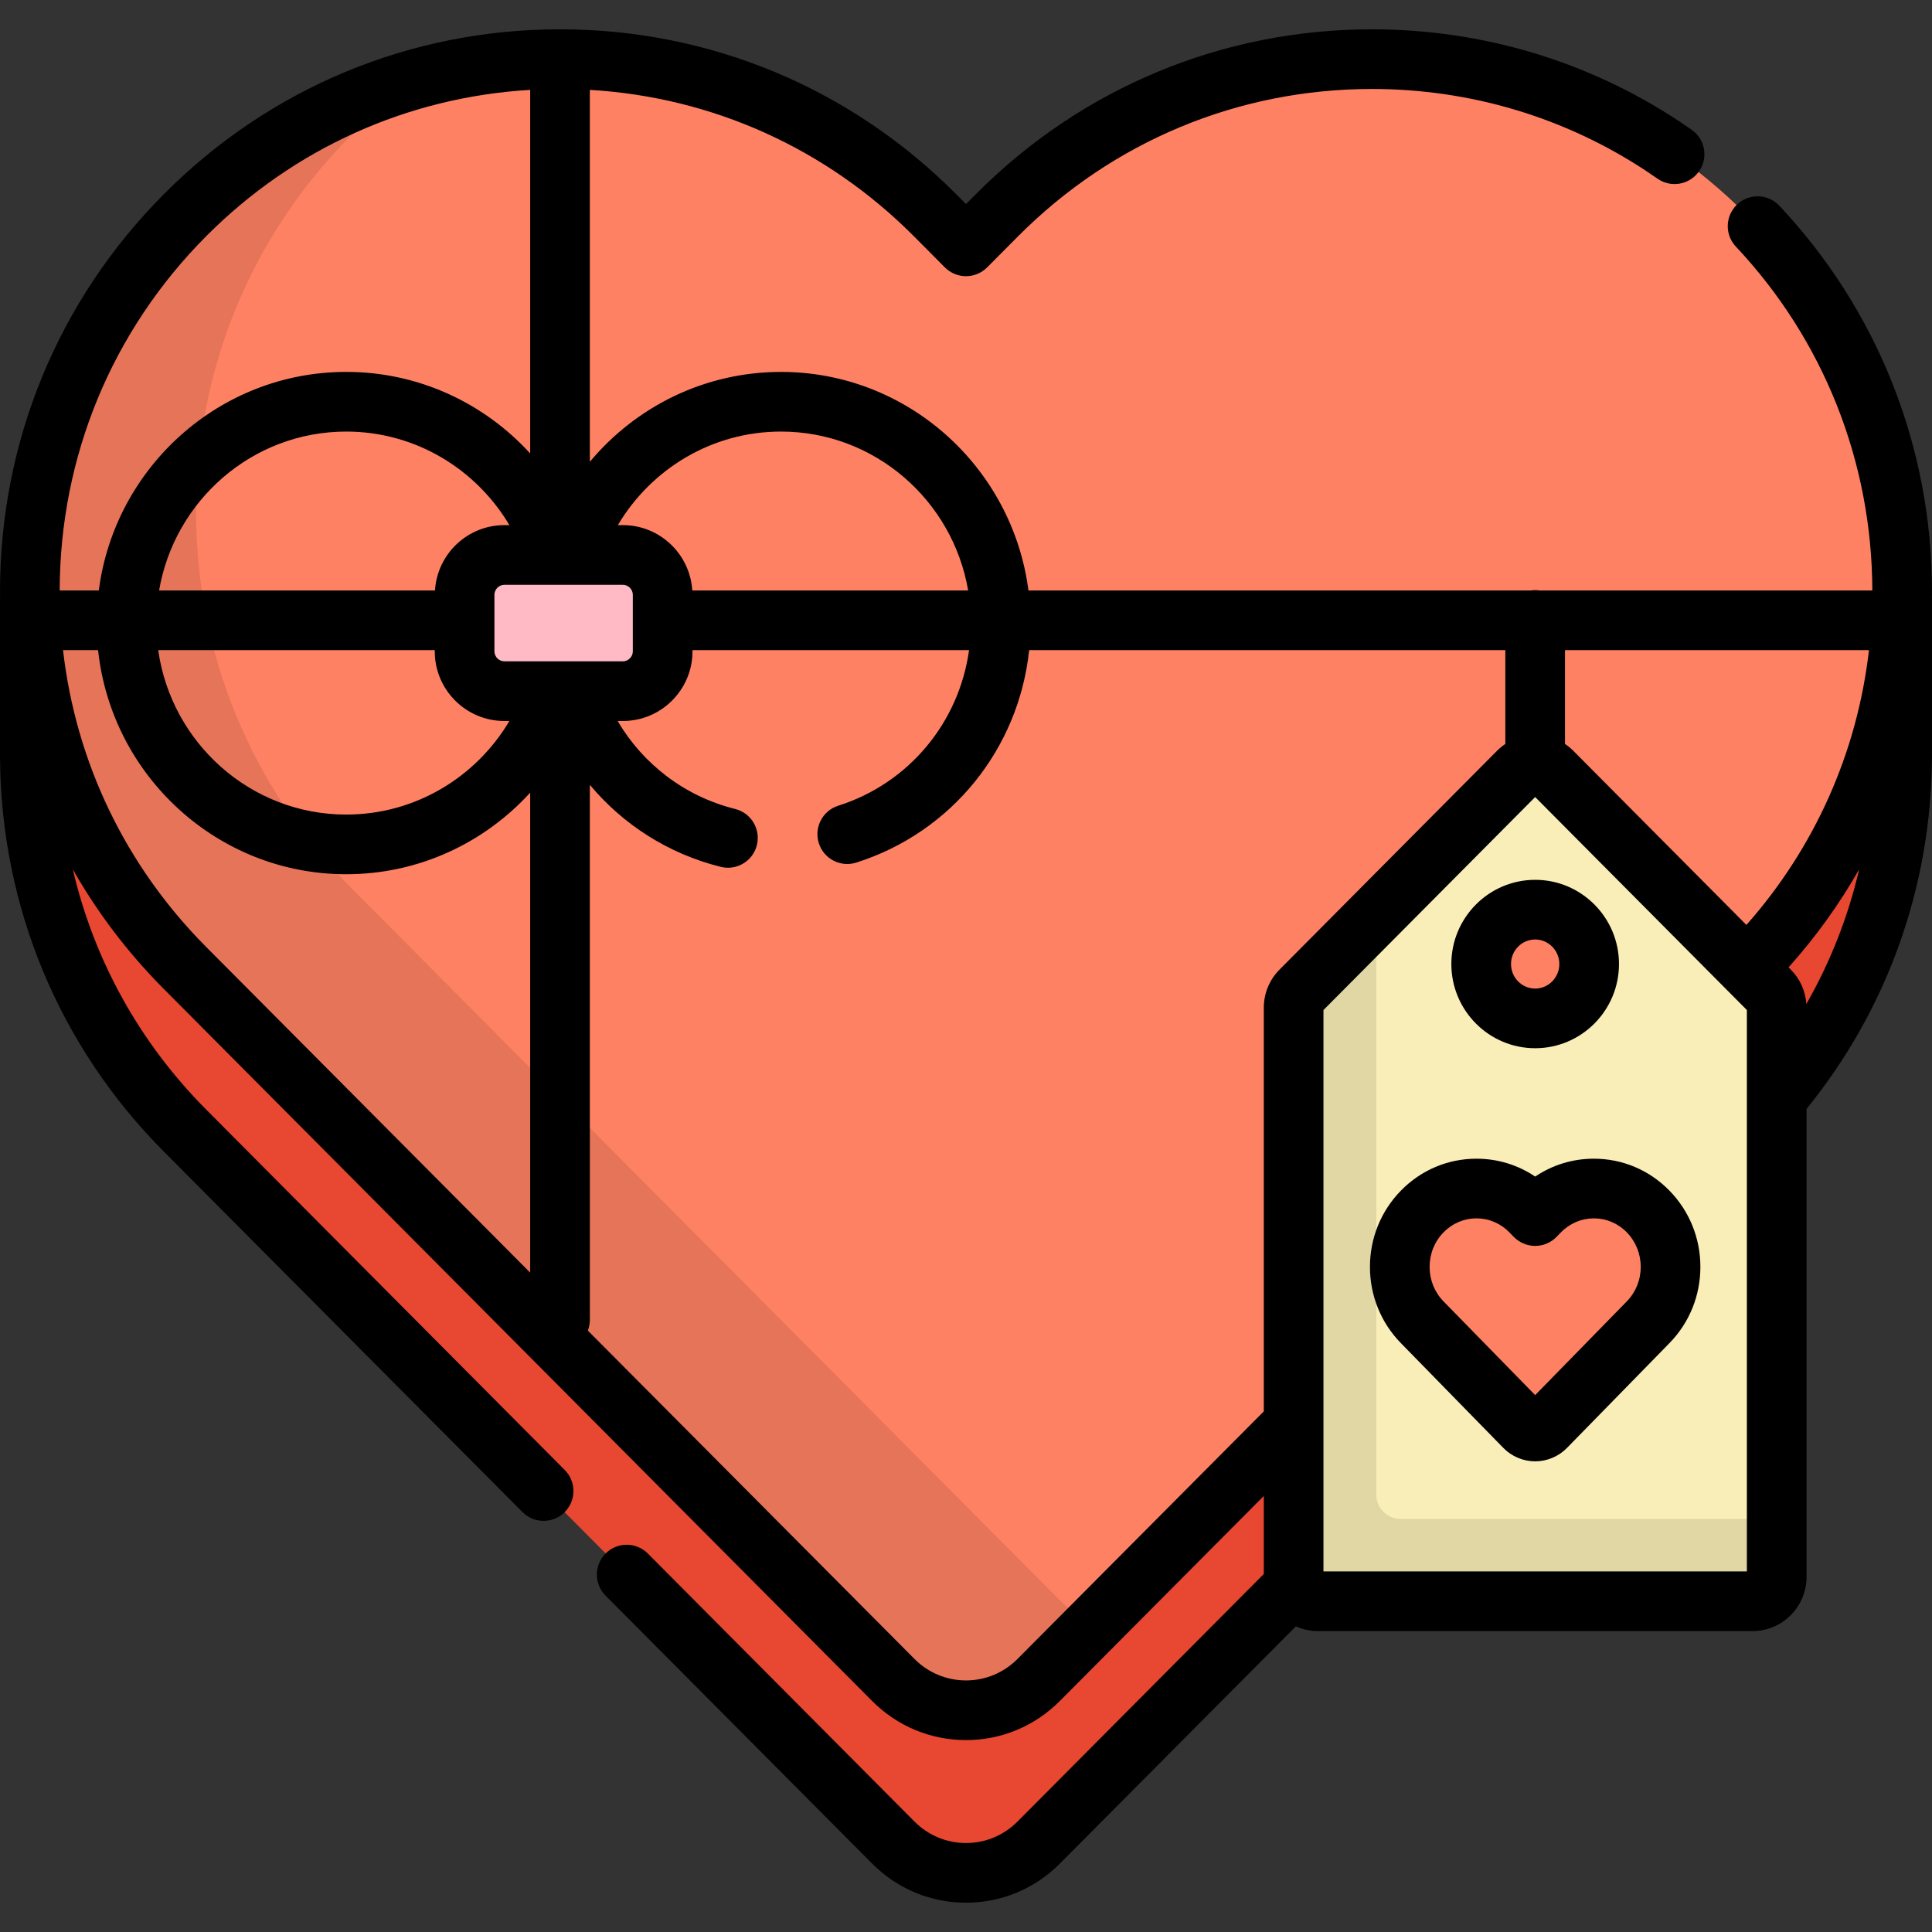 <?xml version="1.0" encoding="iso-8859-1"?>
<!-- Uploaded to: SVG Repo, www.svgrepo.com, Generator: SVG Repo Mixer Tools -->
<svg height="800px" width="800px" version="1.1" id="Layer_1" xmlns="http://www.w3.org/2000/svg" xmlns:xlink="http://www.w3.org/1999/xlink" 
	 viewBox="0 0 512 512" xml:space="preserve">
<rect x="0" y="0" width="512" height="512" fill="#333333" stroke="none"/>
<path style="fill:#E84731;" d="M462.939,256.548l-187.7,188.683c-5.108,5.12-12.021,8.003-19.238,8.003
	c-7.219,0-14.132-2.882-19.241-8.003L49.058,256.548C23.04,230.427,8.496,195.859,7.932,159.002H7.906v41.346h0.006
	c0.122,37.51,14.718,72.759,41.146,99.294L236.76,488.325c5.109,5.12,12.022,8.003,19.241,8.003c7.217,0,14.13-2.882,19.238-8.003
	l187.699-188.683c26.418-26.535,41.027-61.784,41.149-99.294h0.006v-41.346h-0.026C503.503,195.859,488.946,230.427,462.939,256.548
	z"/>
<path style="fill:#FF8163;" d="M256.001,453.234c-7.219,0-14.132-2.882-19.241-8.003L49.058,256.548
	c-26.541-26.647-41.152-62.083-41.152-99.771s14.611-73.132,41.152-99.779c26.535-26.645,61.811-41.327,99.352-41.327
	c37.527,0,72.804,14.682,99.346,41.327l8.244,8.289l8.243-8.289c26.531-26.645,61.81-41.327,99.345-41.327
	c37.529,0,72.808,14.682,99.349,41.327c26.53,26.645,41.155,62.088,41.155,99.778s-14.625,73.124-41.155,99.771L275.238,445.231
	C270.131,450.352,263.217,453.234,256.001,453.234z"/>
<g style="opacity:0.1;">
	<path d="M280.814,424.037L93.111,235.354c-26.541-26.647-41.152-62.083-41.152-99.771S66.57,62.449,93.111,35.804
		c5.514-5.538,11.412-10.551,17.624-15.031c-23.101,6.415-44.27,18.746-61.677,36.225C22.517,83.645,7.906,119.088,7.906,156.777
		s14.611,73.124,41.152,99.771L236.76,445.231c5.109,5.12,12.022,8.003,19.241,8.003c7.217,0,14.13-2.882,19.238-8.003
		l14.974-15.052C286.723,428.818,283.514,426.744,280.814,424.037z"/>
</g>
<path style="fill:#F9EEB7;" d="M468.966,262.519l-57.607-57.956c-1.251-1.258-2.886-1.886-4.523-1.886
	c-1.638,0-3.275,0.628-4.524,1.886l-57.607,57.956c-1.202,1.208-1.876,2.849-1.876,4.56v150.825c0,3.56,2.866,6.446,6.401,6.446
	h115.215c3.534,0,6.401-2.886,6.401-6.446V267.079C470.844,265.368,470.168,263.728,468.966,262.519z M406.835,269.885
	c-7.902,0-14.308-6.452-14.308-14.41s6.406-14.406,14.308-14.406c7.901,0,14.308,6.448,14.308,14.406
	C421.144,263.433,414.737,269.885,406.835,269.885z"/>
<g style="opacity:0.1;">
	<path d="M371.129,402.523c-3.534,0-6.401-2.886-6.401-6.446V242.296c-0.108,0.031-20.025,20.223-20.025,20.223
		c-1.202,1.208-1.876,2.849-1.876,4.56v150.825c0,3.56,2.866,6.446,6.401,6.446h115.215c3.534,0,6.401-2.886,6.401-6.446v-15.381
		h-99.714V402.523z"/>
</g>
<path style="fill:#FF8163;" d="M406.835,379.365c-1.044,0-2.045-0.424-2.782-1.18l-27.146-27.766
	c-3.837-3.922-5.952-9.137-5.952-14.682c0-5.547,2.115-10.762,5.952-14.686c3.838-3.92,8.94-6.08,14.368-6.08
	c5.426,0,10.531,2.16,14.367,6.08l1.193,1.221l1.191-1.221c3.839-3.92,8.939-6.08,14.369-6.08c5.427,0,10.53,2.16,14.369,6.08
	c3.836,3.924,5.951,9.139,5.951,14.686c0,5.545-2.115,10.759-5.951,14.682l-27.147,27.766
	C408.88,378.94,407.879,379.365,406.835,379.365z"/>
<path style="fill:#FFBAC5;" d="M175.608,172.624c0,5.798-4.744,10.541-10.541,10.541h-31.405c-5.798,0-10.541-4.744-10.541-10.541
	v-15.011c0-5.798,4.744-10.541,10.541-10.541h31.405c5.798,0,10.541,4.744,10.541,10.541V172.624z"/>
<path d="M512,156.777c0-38.213-14.371-74.531-40.466-102.264c-2.993-3.181-7.997-3.333-11.176-0.339
	c-0.054,0.051-0.1,0.106-0.153,0.159c-3.024,3.006-3.129,7.891-0.188,11.017c23.257,24.716,36.092,57.073,36.165,91.136h-88.154
	c-0.391-0.059-0.788-0.1-1.195-0.1c-0.407,0-0.804,0.04-1.195,0.1H272.551c-4.223-32.635-32.011-57.925-65.578-57.925
	c-20.315,0-38.512,9.268-50.657,23.814V23.819c32.428,1.904,62.662,15.49,85.836,38.755l8.244,8.289
	c1.483,1.492,3.501,2.331,5.605,2.331c2.104,0,4.122-0.839,5.605-2.331l8.24-8.285c25.042-25.149,58.333-39,93.744-39
	c26.032,0,51.164,7.518,72.677,21.738c1.001,0.663,1.998,1.34,2.982,2.031c3.514,2.463,8.331,1.663,10.874-1.757
	c0.044-0.06,0.095-0.115,0.138-0.176c2.507-3.576,1.641-8.505-1.934-11.011c-1.103-0.773-2.216-1.531-3.338-2.274
	c-24.109-15.937-52.256-24.361-81.399-24.361c-39.646,0-76.918,15.503-104.95,43.658l-2.638,2.653l-2.644-2.657
	C225.317,23.268,188.046,7.765,148.41,7.765c-39.647,0-76.921,15.503-104.952,43.654C15.434,79.554,0,116.971,0,156.777
	c0,0.6,0.015,1.196,0.022,1.795C0.014,158.714,0,158.857,0,159.002v41.346c0,0.116,0.003,0.233,0.007,0.349
	c0.211,39.491,15.634,76.597,43.446,104.52l95.002,95.499c3.079,3.095,8.085,3.107,11.18,0.03l0,0
	c3.095-3.08,3.109-8.085,0.03-11.18l-95.007-95.503c-17.716-17.787-29.801-39.747-35.359-63.676
	c6.513,11.475,14.6,22.146,24.152,31.737l187.71,188.692c6.644,6.657,15.464,10.324,24.838,10.324
	c9.373,0,18.193-3.667,24.843-10.334l54.077-54.359v20.674l-65.279,65.621c-3.655,3.663-8.499,5.681-13.64,5.681
	c-5.143,0-9.99-2.018-13.636-5.672l-70.675-71.045c-3.081-3.098-8.087-3.109-11.18-0.03v0.001c-3.095,3.08-3.109,8.084-0.03,11.18
	l70.684,71.055c6.644,6.657,15.464,10.324,24.838,10.324c9.373,0,18.193-3.666,24.843-10.334l62.568-62.896
	c1.779,0.798,3.744,1.251,5.816,1.251h115.215c7.888,0,14.307-6.439,14.307-14.352V293.872
	c21.355-26.28,33.057-58.831,33.243-93.174c0.004-0.116,0.007-0.233,0.007-0.349v-41.346c0-0.145-0.014-0.288-0.022-0.431
	C511.985,157.973,512,157.376,512,156.777z M414.741,172.296h80.553c-3.109,27.071-14.333,52.308-32.478,72.821l-45.851-46.13
	c-0.687-0.69-1.433-1.301-2.223-1.83v-24.862H414.741z M206.973,114.37c24.837,0,45.518,18.231,49.598,42.114h-73.113
	c-0.588-9.645-8.6-17.319-18.39-17.319h-1.332C172.53,124.33,188.617,114.37,206.973,114.37z M42.16,156.484
	c4.079-23.882,24.759-42.114,49.597-42.114c18.356,0,34.442,9.959,43.238,24.794h-1.332c-9.791,0-17.802,7.673-18.39,17.319H42.16z
	 M115.215,172.296v0.328c0,10.171,8.276,18.447,18.447,18.447h1.333c-8.796,14.837-24.883,24.796-43.239,24.796
	c-25.341,0-46.357-18.976-49.829-43.571H115.215z M133.663,175.259c-1.428,0-2.635-1.207-2.635-2.635v-15.011
	c0-1.428,1.207-2.635,2.635-2.635h31.405c1.428,0,2.635,1.207,2.635,2.635v15.011c0,1.428-1.207,2.635-2.635,2.635H133.663z
	 M54.661,62.577c23.172-23.268,53.406-36.854,85.844-38.759v96.358c-12.101-13.278-29.472-21.618-48.747-21.618
	c-33.567,0-61.355,25.291-65.577,57.925H15.817C15.891,120.999,29.677,87.659,54.661,62.577z M16.705,172.296h9.289
	c3.569,33.338,31.697,59.383,65.762,59.383c19.275,0,36.646-8.34,48.747-21.618v127.2l-85.844-86.293
	C33.287,229.511,20.115,202.01,16.705,172.296z M339.096,256.946c-2.692,2.708-4.175,6.307-4.175,10.133v106.948l-65.279,65.621
	c-3.655,3.663-8.499,5.681-13.64,5.681c-5.143,0-9.99-2.018-13.636-5.672l-86.579-87.031c0.336-0.878,0.529-1.828,0.529-2.825
	V207.991c8.744,10.467,20.713,18.245,34.677,21.732c0.643,0.16,1.288,0.238,1.922,0.238c3.543,0,6.768-2.399,7.665-5.993
	c1.058-4.238-1.518-8.529-5.754-9.586c-13.443-3.356-24.458-11.949-31.147-23.311h1.39c10.171,0,18.447-8.276,18.447-18.447v-0.328
	h73.295c-2.673,19.181-15.93,35.272-34.676,41.231c-4.161,1.323-6.462,5.769-5.139,9.93c1.323,4.161,5.769,6.464,9.93,5.139
	c25.342-8.057,43.047-30.181,45.812-56.3H398.93v24.861c-0.793,0.529-1.539,1.141-2.225,1.832L339.096,256.946z M462.938,416.445
	H350.733V267.668l56.102-56.442l56.104,56.443v148.776H462.938z M478.701,266.072c-0.237-3.447-1.674-6.66-4.13-9.13l-0.583-0.586
	c7.217-8.047,13.475-16.754,18.712-25.982C489.786,242.919,485.078,254.924,478.701,266.072z"/>
<path d="M406.836,311.803c-4.575-3.083-9.94-4.737-15.561-4.737c-7.571,0-14.68,3.003-20.02,8.459
	c-5.292,5.411-8.204,12.589-8.204,20.213c0,7.623,2.915,14.801,8.203,20.209l27.136,27.755c2.209,2.267,5.288,3.569,8.445,3.569
	c3.154,0,6.231-1.299,8.434-3.559l27.147-27.765c5.291-5.41,8.203-12.586,8.203-20.21c0-7.623-2.914-14.801-8.207-20.217
	c-5.338-5.452-12.448-8.455-20.017-8.455C416.778,307.066,411.415,308.719,406.836,311.803z M434.807,335.737
	c0,3.466-1.312,6.717-3.697,9.154l-24.276,24.829l-24.276-24.83c-2.384-2.438-3.697-5.688-3.697-9.154
	c0-3.467,1.313-6.72,3.695-9.155c2.339-2.39,5.434-3.705,8.719-3.705s6.38,1.315,8.712,3.7l1.193,1.221
	c1.487,1.521,3.526,2.38,5.654,2.38c0.001,0,0.002,0,0.003,0c2.13-0.001,4.169-0.86,5.655-2.385l1.181-1.21
	c2.34-2.39,5.436-3.705,8.721-3.705c3.284,0,6.381,1.316,8.716,3.7C433.494,329.017,434.807,332.27,434.807,335.737z"/>
<path d="M384.621,255.475c0,12.305,9.965,22.316,22.214,22.316c12.249,0,22.214-10.011,22.214-22.316
	c0-12.303-9.965-22.312-22.214-22.312C394.586,233.163,384.621,243.172,384.621,255.475z M406.835,248.975
	c3.53,0,6.402,2.916,6.402,6.5c0,3.586-2.873,6.504-6.402,6.504c-3.53,0-6.402-2.918-6.402-6.504
	C400.433,251.891,403.306,248.975,406.835,248.975z"/>
</svg>